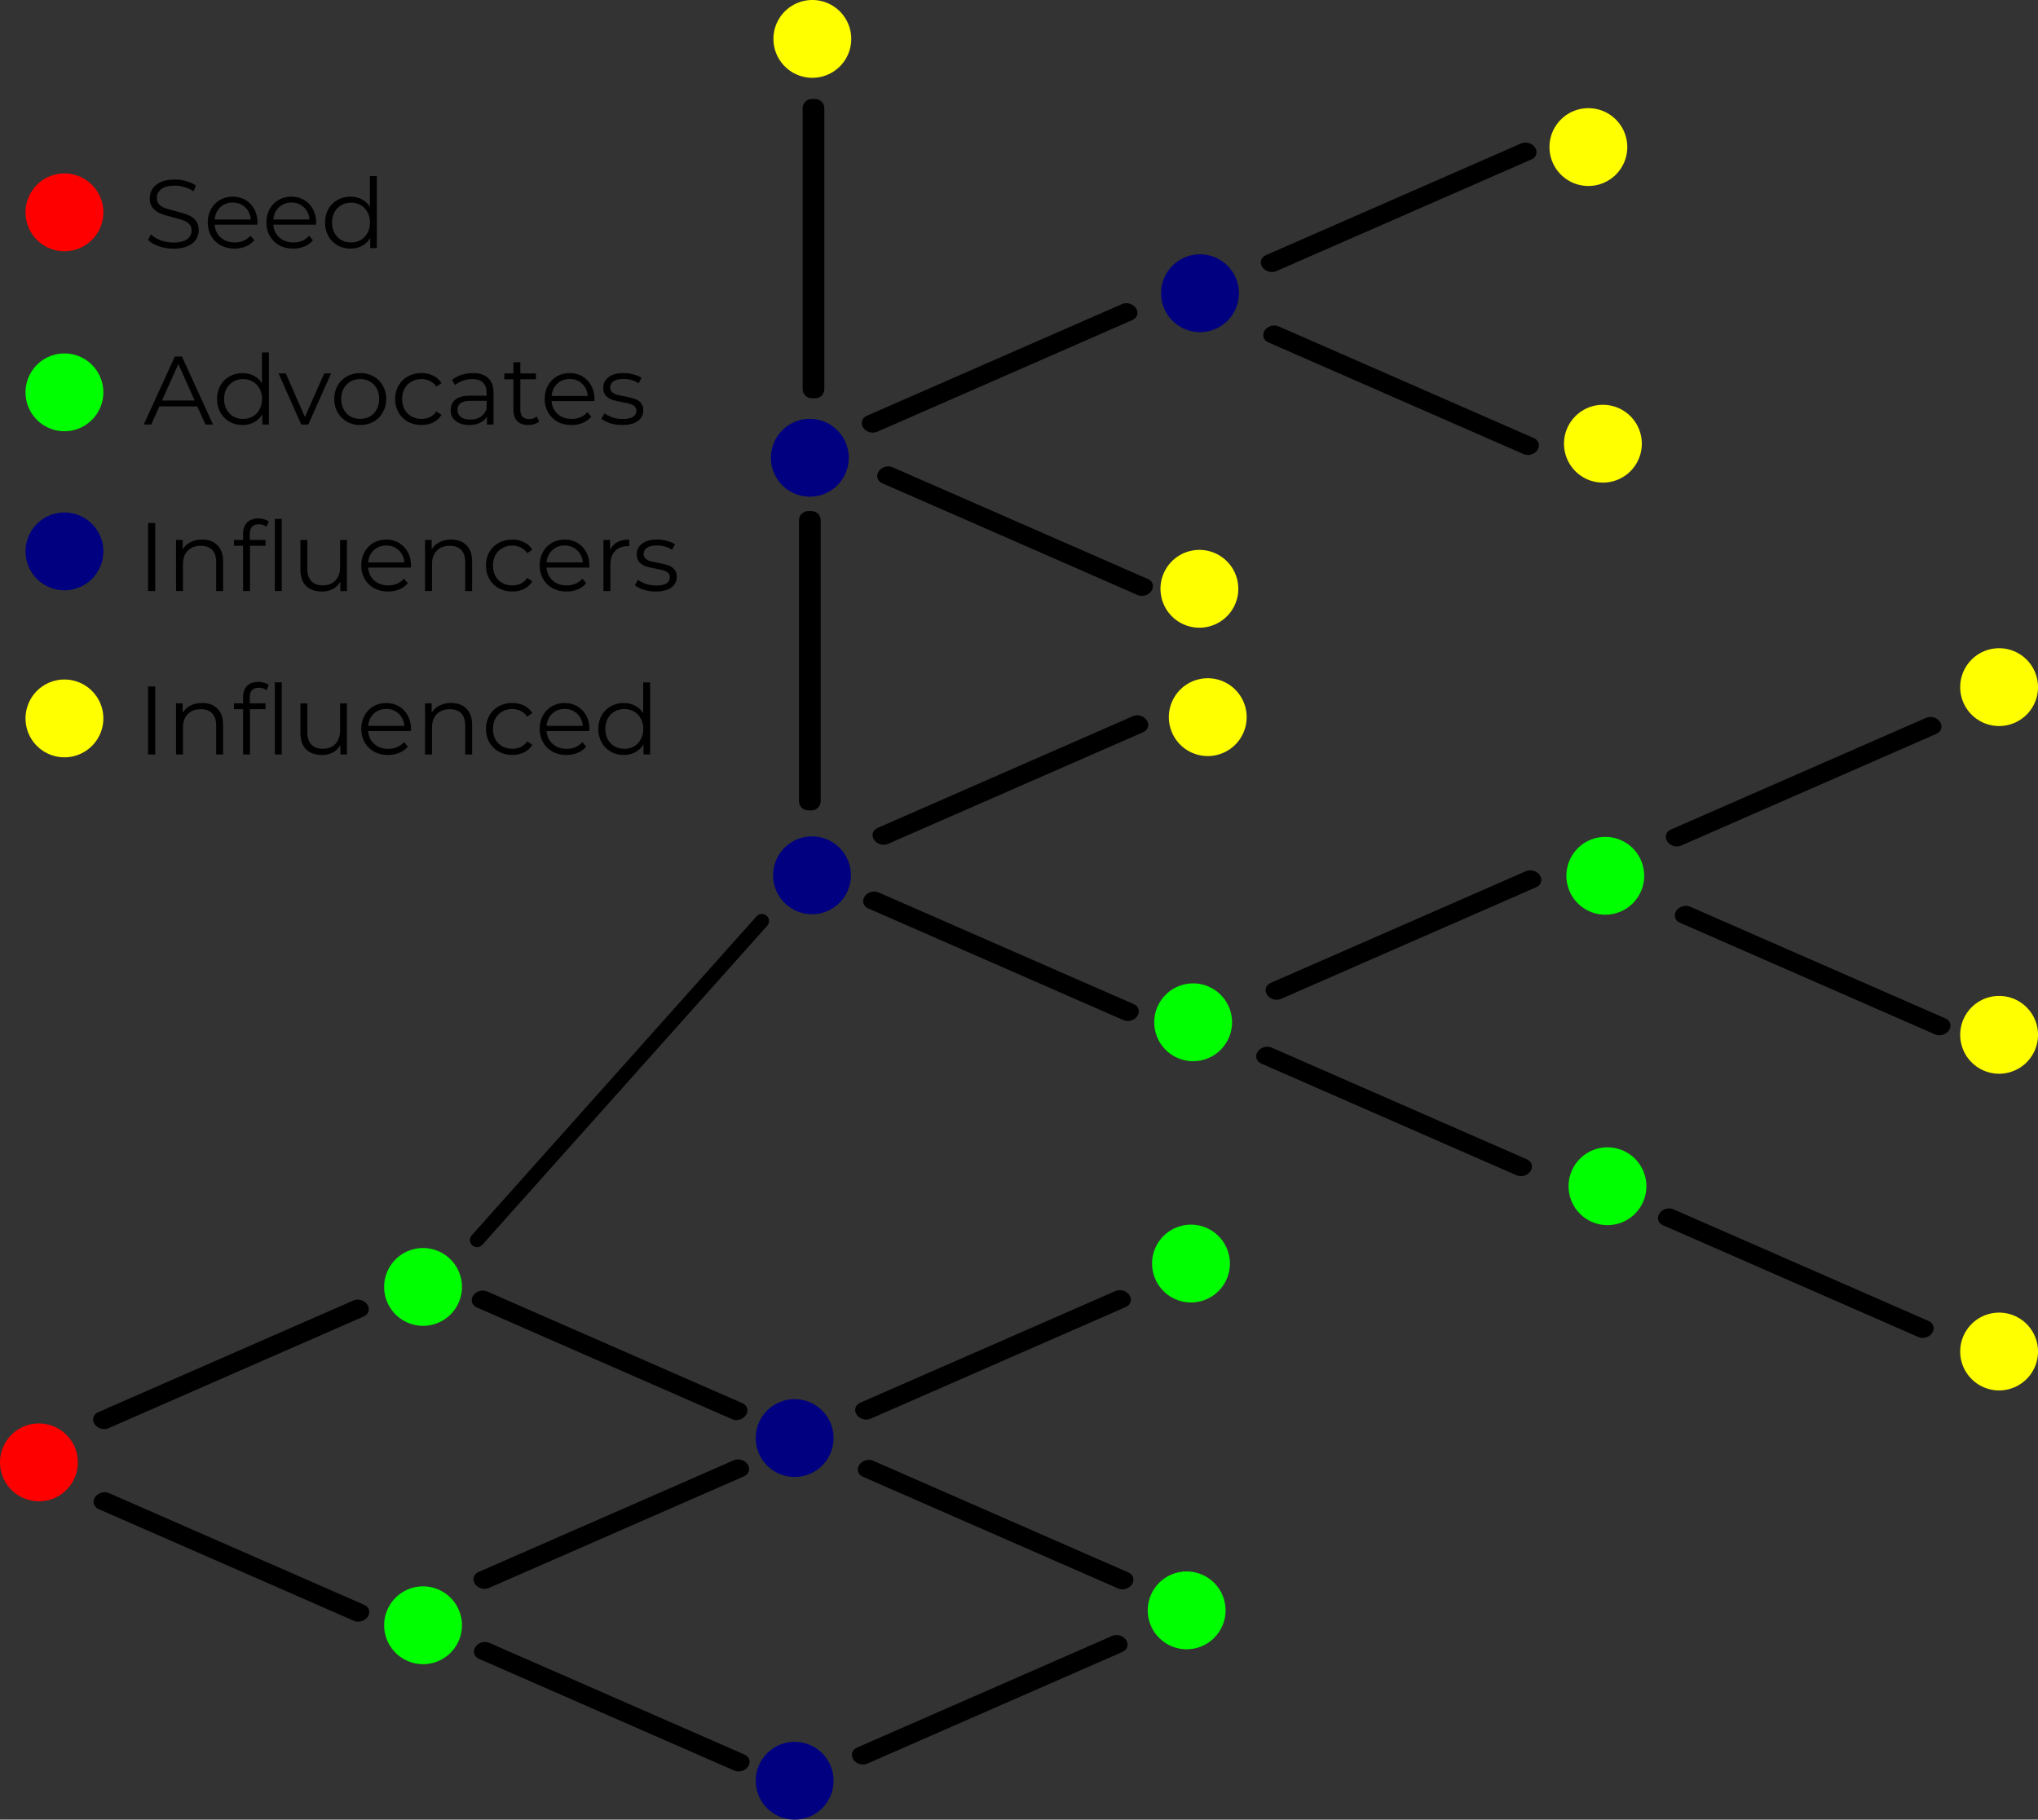 <?xml version="1.0" encoding="UTF-8" standalone="no"?>
<svg
   xmlns:dc="http://purl.org/dc/elements/1.1/"
   xmlns:cc="http://creativecommons.org/ns#"
   xmlns:rdf="http://www.w3.org/1999/02/22-rdf-syntax-ns#"
   xmlns:svg="http://www.w3.org/2000/svg"
   xmlns="http://www.w3.org/2000/svg"
   xmlns:sodipodi="http://sodipodi.sourceforge.net/DTD/sodipodi-0.dtd"
   xmlns:inkscape="http://www.inkscape.org/namespaces/inkscape"
   sodipodi:docname="ds-message-spread.svg"
   inkscape:version="1.0 (4035a4fb49, 2020-05-01)"
   id="svg8"
   version="1.1"
   viewBox="0 0 88.778 79.281"
   height="299.645"
   width="335.54">
  <rect x="0" y="0" width="88.778" height="79.281" fill="#333333" stroke="none"/>
  <defs
     id="defs2" />
  <sodipodi:namedview
     inkscape:window-maximized="1"
     inkscape:window-y="-9"
     inkscape:window-x="-9"
     inkscape:window-height="1013"
     inkscape:window-width="1920"
     units="px"
     showgrid="false"
     inkscape:document-rotation="0"
     inkscape:current-layer="layer1"
     inkscape:document-units="mm"
     inkscape:cy="97.065686"
     inkscape:cx="34.293624"
     inkscape:zoom="2.8"
     inkscape:pageshadow="2"
     inkscape:pageopacity="0.0"
     borderopacity="1.0"
     bordercolor="#666666"
     pagecolor="#ffffff"
     id="base" />
  <g
     transform="translate(-9.354,-55.312)"
     id="layer1"
     inkscape:groupmode="layer"
     inkscape:label="Layer 1">
    <path
       d="m 12.745,119.027 a 1.695,1.695 0 0 1 -1.695,1.695 1.695,1.695 0 0 1 -1.695,-1.695 1.695,1.695 0 0 1 1.695,-1.695 1.695,1.695 0 0 1 1.695,1.695 z"
       style="fill:#ff0000;stroke-width:0.529"
       id="path10" />
    <path
       d="m 29.478,111.383 a 1.695,1.695 0 0 1 -1.695,1.695 1.695,1.695 0 0 1 -1.695,-1.695 1.695,1.695 0 0 1 1.695,-1.695 1.695,1.695 0 0 1 1.695,1.695"
       style="fill:#00ff00;stroke-width:0.529"
       id="path10-4" />
    <path
       d="m 29.478,126.124 a 1.695,1.695 0 0 1 -1.695,1.695 1.695,1.695 0 0 1 -1.695,-1.695 1.695,1.695 0 0 1 1.695,-1.695 1.695,1.695 0 0 1 1.695,1.695"
       style="fill:#00ff00;stroke-width:0.529"
       id="path10-4-8" />
    <path
       d="m 46.327,75.257 a 1.695,1.695 0 0 1 -1.695,1.695 1.695,1.695 0 0 1 -1.695,-1.695 1.695,1.695 0 0 1 1.695,-1.695 1.695,1.695 0 0 1 1.695,1.695"
       style="fill:#000080;stroke-width:0.529"
       id="path10-4-1" />
    <path
       d="m 46.421,93.449 a 1.695,1.695 0 0 1 -1.695,1.695 1.695,1.695 0 0 1 -1.695,-1.695 1.695,1.695 0 0 1 1.695,-1.695 1.695,1.695 0 0 1 1.695,1.695"
       style="fill:#000080;stroke-width:0.529"
       id="path10-4-1-6" />
    <path
       d="m 45.665,117.968 a 1.695,1.695 0 0 1 -1.695,1.695 1.695,1.695 0 0 1 -1.695,-1.695 1.695,1.695 0 0 1 1.695,-1.695 1.695,1.695 0 0 1 1.695,1.695"
       style="fill:#000080;stroke-width:0.529"
       id="path10-4-1-8" />
    <path
       d="m 45.665,132.898 a 1.695,1.695 0 0 1 -1.695,1.695 1.695,1.695 0 0 1 -1.695,-1.695 1.695,1.695 0 0 1 1.695,-1.695 1.695,1.695 0 0 1 1.695,1.695"
       style="fill:#000080;stroke-width:0.529"
       id="path10-4-1-9" />
    <path
       d="m 6.246,101.634 a 1.695,1.695 0 0 1 -1.695,1.695 1.695,1.695 0 0 1 -1.695,-1.695 1.695,1.695 0 0 1 1.695,-1.695 1.695,1.695 0 0 1 1.695,1.695"
       transform="rotate(-34.701)"
       style="fill:#ffff00;stroke-width:0.529"
       id="path10-4-1-86" />
    <path
       d="m 13.599,91.062 a 1.695,1.695 0 0 1 -1.695,1.695 1.695,1.695 0 0 1 -1.695,-1.695 1.695,1.695 0 0 1 1.695,-1.695 1.695,1.695 0 0 1 1.695,1.695"
       transform="rotate(-34.701)"
       style="fill:#000080;stroke-width:0.529"
       id="path10-4-1-2" />
    <path
       d="m 6.024,72.338 a 1.695,1.695 0 0 1 -1.695,1.695 1.695,1.695 0 0 1 -1.695,-1.695 1.695,1.695 0 0 1 1.695,-1.695 1.695,1.695 0 0 1 1.695,1.695"
       transform="rotate(-34.701)"
       style="fill:#ffff00;stroke-width:0.529"
       id="path10-4-1-87" />
    <path
       d="m 3.362,106.439 a 1.695,1.695 0 0 1 -1.695,1.695 1.695,1.695 0 0 1 -1.695,-1.695 1.695,1.695 0 0 1 1.695,-1.695 1.695,1.695 0 0 1 1.695,1.695"
       transform="rotate(-34.701)"
       style="fill:#ffff00;stroke-width:0.529"
       id="path10-4-1-0" />
    <path
       d="m 80.978,93.47 a 1.695,1.695 0 0 1 -1.695,1.695 1.695,1.695 0 0 1 -1.695,-1.695 1.695,1.695 0 0 1 1.695,-1.695 1.695,1.695 0 0 1 1.695,1.695"
       style="fill:#00ff00;stroke-width:0.529"
       id="path10-4-85" />
    <path
       d="m 81.073,106.996 a 1.695,1.695 0 0 1 -1.695,1.695 1.695,1.695 0 0 1 -1.695,-1.695 1.695,1.695 0 0 1 1.695,-1.695 1.695,1.695 0 0 1 1.695,1.695"
       style="fill:#00ff00;stroke-width:0.529"
       id="path10-4-85-2" />
    <path
       d="m 63.024,99.853 a 1.695,1.695 0 0 1 -1.695,1.695 1.695,1.695 0 0 1 -1.695,-1.695 1.695,1.695 0 0 1 1.695,-1.695 1.695,1.695 0 0 1 1.695,1.695"
       style="fill:#00ff00;stroke-width:0.529"
       id="path10-4-85-1" />
    <path
       d="m 62.93,110.365 a 1.695,1.695 0 0 1 -1.695,1.695 1.695,1.695 0 0 1 -1.695,-1.695 1.695,1.695 0 0 1 1.695,-1.695 1.695,1.695 0 0 1 1.695,1.695"
       style="fill:#00ff00;stroke-width:0.529"
       id="path10-4-85-7" />
    <path
       d="m 62.741,125.475 a 1.695,1.695 0 0 1 -1.695,1.695 1.695,1.695 0 0 1 -1.695,-1.695 1.695,1.695 0 0 1 1.695,-1.695 1.695,1.695 0 0 1 1.695,1.695"
       style="fill:#00ff00;stroke-width:0.529"
       id="path10-4-85-0" />
    <path
       d="m 98.133,114.197 a 1.695,1.695 0 0 1 -1.695,1.695 1.695,1.695 0 0 1 -1.695,-1.695 1.695,1.695 0 0 1 1.695,-1.695 1.695,1.695 0 0 1 1.695,1.695"
       style="fill:#ffff00;stroke-width:0.529"
       id="path10-4-1-0-4" />
    <path
       d="m 98.133,85.25 a 1.695,1.695 0 0 1 -1.695,1.695 1.695,1.695 0 0 1 -1.695,-1.695 1.695,1.695 0 0 1 1.695,-1.695 1.695,1.695 0 0 1 1.695,1.695"
       style="fill:#ffff00;stroke-width:0.529"
       id="path10-4-1-0-6" />
    <path
       d="m 98.133,100.399 a 1.695,1.695 0 0 1 -1.695,1.695 1.695,1.695 0 0 1 -1.695,-1.695 1.695,1.695 0 0 1 1.695,-1.695 1.695,1.695 0 0 1 1.695,1.695"
       style="fill:#ffff00;stroke-width:0.529"
       id="path10-4-1-0-5" />
    <path
       d="m 80.241,61.72 a 1.695,1.695 0 0 1 -1.695,1.695 1.695,1.695 0 0 1 -1.695,-1.695 1.695,1.695 0 0 1 1.695,-1.695 1.695,1.695 0 0 1 1.695,1.695"
       style="fill:#ffff00;stroke-width:0.529"
       id="path10-4-1-0-56" />
    <path
       d="m 80.874,74.644 a 1.695,1.695 0 0 1 -1.695,1.695 1.695,1.695 0 0 1 -1.695,-1.695 1.695,1.695 0 0 1 1.695,-1.695 1.695,1.695 0 0 1 1.695,1.695"
       style="fill:#ffff00;stroke-width:0.529"
       id="path10-4-1-0-43" />
    <path
       d="m -53.253,114.085 h 12.144 c 0.23,0 0.415,0.185 0.415,0.415 0,0.23 -0.185,0.415 -0.415,0.415 h -12.144 c -0.23,0 -0.415,-0.185 -0.415,-0.415 0,-0.23 0.185,-0.415 0.415,-0.415 z"
       transform="matrix(0.916,-0.401,0.547,0.837,0,0)"
       style="fill:#000000;stroke-width:0.251"
       id="rect258" />
    <path
       d="m 78.74,-106.912 h 12.144 c 0.23,0 0.415,0.185 0.415,0.415 0,0.23 -0.185,0.415 -0.415,0.415 H 78.74 c -0.23,0 -0.415,-0.185 -0.415,-0.415 0,-0.23 0.185,-0.415 0.415,-0.415 z"
       transform="matrix(0.916,0.401,0.547,-0.837,0,0)"
       style="fill:#000000;stroke-width:0.251"
       id="rect258-9" />
    <path
       d="m 96.425,-106.235 h 12.144 c 0.23,0 0.415,0.185 0.415,0.415 0,0.23 -0.185,0.415 -0.415,0.415 H 96.425 c -0.23,0 -0.415,-0.185 -0.415,-0.415 0,-0.23 0.185,-0.415 0.415,-0.415 z"
       transform="matrix(0.916,0.401,0.547,-0.837,0,0)"
       style="fill:#000000;stroke-width:0.251"
       id="rect258-9-2" />
    <path
       d="m -43.05,127.291 h 12.144 c 0.23,0 0.415,0.185 0.415,0.415 0,0.23 -0.185,0.415 -0.415,0.415 h -12.144 c -0.23,0 -0.415,-0.185 -0.415,-0.415 0,-0.23 0.185,-0.415 0.415,-0.415 z"
       transform="matrix(0.916,-0.401,0.547,0.837,0,0)"
       style="fill:#000000;stroke-width:0.251"
       id="rect258-0" />
    <path
       d="m 87.851,-92.051 h 12.144 c 0.23,0 0.415,0.185 0.415,0.415 0,0.23 -0.185,0.415 -0.415,0.415 H 87.851 c -0.23,0 -0.415,-0.185 -0.415,-0.415 0,-0.23 0.185,-0.415 0.415,-0.415 z"
       transform="matrix(0.916,0.401,0.547,-0.837,0,0)"
       style="fill:#000000;stroke-width:0.251"
       id="rect258-9-4" />
    <path
       d="m 44.56,77.58 h 0.143 c 0.222,0 0.401,0.179 0.401,0.401 v 12.238 c 0,0.222 -0.179,0.401 -0.401,0.401 h -0.143 c -0.222,0 -0.401,-0.179 -0.401,-0.401 V 77.981 c 0,-0.222 0.179,-0.401 0.401,-0.401 z"
       style="fill:#000000;stroke-width:0.265"
       id="rect482" />
    <path
       d="m -33.301,141.103 h 12.144 c 0.23,0 0.415,0.185 0.415,0.415 0,0.23 -0.185,0.415 -0.415,0.415 H -33.301 c -0.23,0 -0.415,-0.185 -0.415,-0.415 0,-0.23 0.185,-0.415 0.415,-0.415 z"
       transform="matrix(0.916,-0.401,0.547,0.837,0,0)"
       style="fill:#000000;stroke-width:0.251"
       id="rect258-0-0" />
    <path
       d="m 92.679,-68.966 h 12.144 c 0.23,0 0.415,0.185 0.415,0.415 0,0.23 -0.185,0.415 -0.415,0.415 H 92.679 c -0.23,0 -0.415,-0.185 -0.415,-0.415 0,-0.23 0.185,-0.415 0.415,-0.415 z"
       transform="matrix(0.916,0.401,0.547,-0.837,0,0)"
       style="fill:#000000;stroke-width:0.251"
       id="rect258-9-4-9" />
    <path
       d="m -24.844,127.202 h 12.144 c 0.23,0 0.415,0.185 0.415,0.415 0,0.23 -0.185,0.415 -0.415,0.415 h -12.144 c -0.23,0 -0.415,-0.185 -0.415,-0.415 0,-0.23 0.185,-0.415 0.415,-0.415 z"
       transform="matrix(0.916,-0.401,0.547,0.837,0,0)"
       style="fill:#000000;stroke-width:0.251"
       id="rect258-0-9" />
    <path
       d="m 106.217,-92.064 h 12.144 c 0.23,0 0.415,0.185 0.415,0.415 0,0.23 -0.185,0.415 -0.415,0.415 H 106.217 c -0.23,0 -0.415,-0.185 -0.415,-0.415 0,-0.23 0.185,-0.415 0.415,-0.415 z"
       transform="matrix(0.916,0.401,0.547,-0.837,0,0)"
       style="fill:#000000;stroke-width:0.251"
       id="rect258-9-4-9-7" />
    <path
       d="m -61.493,94.984 h 18.63 c 0.172,0 0.31,0.138 0.31,0.31 0,0.172 -0.138,0.31 -0.31,0.31 h -18.63 c -0.172,0 -0.31,-0.138 -0.31,-0.31 0,-0.172 0.138,-0.31 0.31,-0.31 z"
       transform="matrix(0.666,-0.746,0.746,0.666,0,0)"
       style="fill:#000000;stroke-width:0.272"
       id="rect544" />
    <path
       d="M -0.746,87.372 H 11.398 c 0.23,0 0.415,0.185 0.415,0.415 0,0.23 -0.185,0.415 -0.415,0.415 H -0.746 c -0.23,0 -0.415,-0.185 -0.415,-0.415 0,-0.23 0.185,-0.415 0.415,-0.415 z"
       transform="matrix(0.916,-0.401,0.547,0.837,0,0)"
       style="fill:#000000;stroke-width:0.251"
       id="rect258-0-9-9" />
    <path
       d="M -10.307,104.244 H 1.837 c 0.23,0 0.415,0.185 0.415,0.415 0,0.23 -0.185,0.415 -0.415,0.415 H -10.307 c -0.23,0 -0.415,-0.185 -0.415,-0.415 0,-0.23 0.185,-0.415 0.415,-0.415 z"
       transform="matrix(0.916,-0.401,0.547,0.837,0,0)"
       style="fill:#000000;stroke-width:0.251"
       id="rect258-0-9-9-2" />
    <path
       d="m 82.924,-51.509 h 12.144 c 0.23,0 0.415,0.185 0.415,0.415 0,0.23 -0.185,0.415 -0.415,0.415 H 82.924 c -0.23,0 -0.415,-0.185 -0.415,-0.415 0,-0.23 0.185,-0.415 0.415,-0.415 z"
       transform="matrix(0.916,0.401,0.547,-0.837,0,0)"
       style="fill:#000000;stroke-width:0.251"
       id="rect258-9-4-9-0" />
    <path
       d="m 44.719,59.626 h 0.143 c 0.222,0 0.401,0.179 0.401,0.401 v 12.238 c 0,0.222 -0.179,0.401 -0.401,0.401 h -0.143 c -0.222,0 -0.401,-0.179 -0.401,-0.401 V 60.027 c 0,-0.222 0.179,-0.401 0.401,-0.401 z"
       style="fill:#000000;stroke-width:0.265"
       id="rect482-4" />
    <path
       d="m 17.892,87.941 h 12.144 c 0.23,0 0.415,0.185 0.415,0.415 0,0.23 -0.185,0.415 -0.415,0.415 h -12.144 c -0.23,0 -0.415,-0.185 -0.415,-0.415 0,-0.23 0.185,-0.415 0.415,-0.415 z"
       transform="matrix(0.916,-0.401,0.547,0.837,0,0)"
       style="fill:#000000;stroke-width:0.251"
       id="rect258-0-9-9-9" />
    <path
       d="m 93.792,-38.968 h 12.144 c 0.23,0 0.415,0.185 0.415,0.415 0,0.23 -0.185,0.415 -0.415,0.415 H 93.792 c -0.23,0 -0.415,-0.185 -0.415,-0.415 0,-0.23 0.185,-0.415 0.415,-0.415 z"
       transform="matrix(0.916,0.401,0.547,-0.837,0,0)"
       style="fill:#000000;stroke-width:0.251"
       id="rect258-9-4-9-0-7" />
    <path
       d="m 110.965,-68.283 h 12.144 c 0.23,0 0.415,0.185 0.415,0.415 0,0.23 -0.185,0.415 -0.415,0.415 h -12.144 c -0.23,0 -0.415,-0.185 -0.415,-0.415 0,-0.23 0.185,-0.415 0.415,-0.415 z"
       transform="matrix(0.916,0.401,0.547,-0.837,0,0)"
       style="fill:#000000;stroke-width:0.251"
       id="rect258-9-4-9-5" />
    <path
       d="M 0.48,117.481 H 12.624 c 0.23,0 0.415,0.185 0.415,0.415 0,0.23 -0.185,0.415 -0.415,0.415 H 0.48 c -0.23,0 -0.415,-0.185 -0.415,-0.415 0,-0.23 0.185,-0.415 0.415,-0.415 z"
       transform="matrix(0.916,-0.401,0.547,0.837,0,0)"
       style="fill:#000000;stroke-width:0.251"
       id="rect258-0-9-9-2-8" />
    <path
       d="m 129.729,-67.71 h 12.144 c 0.23,0 0.415,0.185 0.415,0.415 0,0.23 -0.185,0.415 -0.415,0.415 h -12.144 c -0.23,0 -0.415,-0.185 -0.415,-0.415 0,-0.23 0.185,-0.415 0.415,-0.415 z"
       transform="matrix(0.916,0.401,0.547,-0.837,0,0)"
       style="fill:#000000;stroke-width:0.251"
       id="rect258-9-4-9-5-9" />
    <path
       d="m 123.036,-55.166 h 12.144 c 0.23,0 0.415,0.185 0.415,0.415 0,0.23 -0.185,0.415 -0.415,0.415 h -12.144 c -0.23,0 -0.415,-0.185 -0.415,-0.415 0,-0.23 0.185,-0.415 0.415,-0.415 z"
       transform="matrix(0.916,0.401,0.547,-0.837,0,0)"
       style="fill:#000000;stroke-width:0.251"
       id="rect258-9-4-9-5-1" />
    <path
       d="m 18.984,118.363 h 12.144 c 0.23,0 0.415,0.185 0.415,0.415 0,0.23 -0.185,0.415 -0.415,0.415 H 18.984 c -0.23,0 -0.415,-0.185 -0.415,-0.415 0,-0.23 0.185,-0.415 0.415,-0.415 z"
       transform="matrix(0.916,-0.401,0.547,0.837,0,0)"
       style="fill:#000000;stroke-width:0.251"
       id="rect258-0-9-9-2-8-2" />
    <path
       d="m 13.856,64.564 a 1.695,1.695 0 0 1 -1.695,1.695 1.695,1.695 0 0 1 -1.695,-1.695 1.695,1.695 0 0 1 1.695,-1.695 1.695,1.695 0 0 1 1.695,1.695"
       style="fill:#ff0000;stroke-width:0.529"
       id="path10-6" />
    <path
       d="m 13.856,72.406 a 1.695,1.695 0 0 1 -1.695,1.695 1.695,1.695 0 0 1 -1.695,-1.695 1.695,1.695 0 0 1 1.695,-1.695 1.695,1.695 0 0 1 1.695,1.695"
       style="fill:#00ff00;stroke-width:0.529"
       id="path10-4-6" />
    <path
       d="m 13.856,79.336 a 1.695,1.695 0 0 1 -1.695,1.695 1.695,1.695 0 0 1 -1.695,-1.695 1.695,1.695 0 0 1 1.695,-1.695 1.695,1.695 0 0 1 1.695,1.695"
       style="fill:#000080;stroke-width:0.529"
       id="path10-4-1-8-2" />
    <path
       d="m 13.856,86.613 a 1.695,1.695 0 0 1 -1.695,1.695 1.695,1.695 0 0 1 -1.695,-1.695 1.695,1.695 0 0 1 1.695,-1.695 1.695,1.695 0 0 1 1.695,1.695"
       style="fill:#ffff00;stroke-width:0.529"
       id="path10-4-1-0-4-1" />
    <g
       style="font-size:10.583px;line-height:1.25;font-family:Montserrat;-inkscape-font-specification:Montserrat;stroke-width:0.265"
       id="text764"
       aria-label="Seed">
      <path
         id="path859"
         style="font-size:4.233px;stroke-width:0.265"
         d="m 16.905,66.147 q -0.33,0 -0.635,-0.106 -0.301,-0.106 -0.466,-0.279 l 0.123,-0.241 q 0.161,0.161 0.428,0.262 0.267,0.097 0.55,0.097 0.398,0 0.597,-0.144 0.199,-0.148 0.199,-0.381 0,-0.178 -0.11,-0.284 -0.106,-0.106 -0.262,-0.161 -0.157,-0.059 -0.436,-0.127 -0.334,-0.085 -0.533,-0.161 -0.199,-0.08 -0.343,-0.241 -0.14,-0.161 -0.14,-0.436 0,-0.224 0.119,-0.406 0.119,-0.186 0.364,-0.296 0.246,-0.11 0.61,-0.11 0.254,0 0.495,0.072 0.246,0.068 0.423,0.19 l -0.106,0.25 q -0.186,-0.123 -0.398,-0.182 -0.212,-0.064 -0.415,-0.064 -0.389,0 -0.588,0.152 -0.195,0.148 -0.195,0.385 0,0.178 0.106,0.288 0.11,0.106 0.271,0.165 0.165,0.055 0.44,0.123 0.326,0.08 0.525,0.161 0.203,0.076 0.343,0.237 0.14,0.157 0.14,0.428 0,0.224 -0.123,0.411 -0.119,0.182 -0.368,0.292 -0.25,0.106 -0.614,0.106 z" />
      <path
         id="path861"
         style="font-size:4.233px;stroke-width:0.265"
         d="m 20.567,65.101 h -1.863 q 0.025,0.347 0.267,0.563 0.241,0.212 0.61,0.212 0.207,0 0.381,-0.072 0.174,-0.076 0.301,-0.22 l 0.169,0.195 q -0.148,0.178 -0.373,0.271 -0.22,0.093 -0.487,0.093 -0.343,0 -0.61,-0.144 -0.262,-0.148 -0.411,-0.406 -0.148,-0.258 -0.148,-0.584 0,-0.326 0.14,-0.584 0.144,-0.258 0.389,-0.402 0.25,-0.144 0.559,-0.144 0.309,0 0.555,0.144 0.246,0.144 0.385,0.402 0.14,0.254 0.14,0.584 z M 19.492,64.136 q -0.322,0 -0.542,0.207 -0.216,0.203 -0.246,0.533 h 1.579 q -0.03,-0.33 -0.25,-0.533 -0.216,-0.207 -0.542,-0.207 z" />
      <path
         id="path863"
         style="font-size:4.233px;stroke-width:0.265"
         d="m 23.122,65.101 h -1.863 q 0.025,0.347 0.267,0.563 0.241,0.212 0.61,0.212 0.207,0 0.381,-0.072 0.174,-0.076 0.301,-0.22 l 0.169,0.195 q -0.148,0.178 -0.373,0.271 -0.22,0.093 -0.487,0.093 -0.343,0 -0.61,-0.144 -0.262,-0.148 -0.411,-0.406 -0.148,-0.258 -0.148,-0.584 0,-0.326 0.14,-0.584 0.144,-0.258 0.389,-0.402 0.25,-0.144 0.559,-0.144 0.309,0 0.555,0.144 0.246,0.144 0.385,0.402 0.14,0.254 0.14,0.584 z m -1.075,-0.965 q -0.322,0 -0.542,0.207 -0.216,0.203 -0.246,0.533 h 1.579 q -0.03,-0.33 -0.25,-0.533 -0.216,-0.207 -0.542,-0.207 z" />
      <path
         id="path865"
         style="font-size:4.233px;stroke-width:0.265"
         d="m 25.77,62.981 v 3.141 h -0.288 v -0.44 q -0.135,0.224 -0.36,0.343 -0.22,0.119 -0.5,0.119 -0.313,0 -0.567,-0.144 -0.254,-0.144 -0.398,-0.402 -0.144,-0.258 -0.144,-0.588 0,-0.33 0.144,-0.588 0.144,-0.258 0.398,-0.398 0.254,-0.144 0.567,-0.144 0.271,0 0.487,0.114 0.22,0.11 0.36,0.326 v -1.338 z m -1.122,2.896 q 0.233,0 0.419,-0.106 0.191,-0.11 0.296,-0.309 0.11,-0.199 0.11,-0.453 0,-0.254 -0.11,-0.453 -0.106,-0.199 -0.296,-0.305 -0.186,-0.11 -0.419,-0.11 -0.237,0 -0.428,0.11 -0.186,0.106 -0.296,0.305 -0.106,0.199 -0.106,0.453 0,0.254 0.106,0.453 0.11,0.199 0.296,0.309 0.191,0.106 0.428,0.106 z" />
    </g>
    <g
       transform="translate(35.057,-5.481)"
       style="font-size:10.583px;line-height:1.25;font-family:Montserrat;-inkscape-font-specification:Montserrat;stroke-width:0.265"
       id="text764-3"
       aria-label="Influencers">
      <g
         id="g925">
        <g
           transform="translate(-35.057,12.568)"
           id="g937">
          <path
             id="path838"
             style="font-size:4.233px;stroke-width:0.265"
             d="m 15.804,71.013 h 0.313 v 2.963 h -0.313 z" />
          <path
             id="path840"
             style="font-size:4.233px;stroke-width:0.265"
             d="m 18.157,71.733 q 0.419,0 0.665,0.246 0.25,0.241 0.25,0.707 v 1.291 h -0.301 v -1.262 q 0,-0.347 -0.174,-0.529 -0.174,-0.182 -0.495,-0.182 -0.36,0 -0.571,0.216 -0.207,0.212 -0.207,0.588 v 1.168 h -0.301 v -2.227 h 0.288 v 0.411 q 0.123,-0.203 0.339,-0.313 0.22,-0.114 0.508,-0.114 z" />
          <path
             id="path842"
             style="font-size:4.233px;stroke-width:0.265"
             d="m 20.628,71.068 q -0.195,0 -0.296,0.106 -0.097,0.106 -0.097,0.313 v 0.262 h 0.686 v 0.254 h -0.677 v 1.973 h -0.301 v -1.973 h -0.398 v -0.254 h 0.398 v -0.275 q 0,-0.305 0.174,-0.483 0.178,-0.178 0.5,-0.178 0.127,0 0.246,0.038 0.119,0.034 0.199,0.102 l -0.102,0.224 q -0.131,-0.11 -0.33,-0.11 z m 0.698,-0.233 h 0.301 v 3.141 h -0.301 z" />
          <path
             id="path844"
             style="font-size:4.233px;stroke-width:0.265"
             d="m 24.469,71.75 v 2.227 h -0.288 v -0.406 q -0.119,0.203 -0.326,0.318 -0.207,0.11 -0.474,0.11 -0.436,0 -0.69,-0.241 -0.25,-0.246 -0.25,-0.715 v -1.291 h 0.301 v 1.262 q 0,0.351 0.174,0.533 0.174,0.182 0.495,0.182 0.351,0 0.555,-0.212 0.203,-0.216 0.203,-0.597 v -1.168 z" />
          <path
             id="path846"
             style="font-size:4.233px;stroke-width:0.265"
             d="m 27.254,72.956 h -1.863 q 0.025,0.347 0.267,0.563 0.241,0.212 0.61,0.212 0.207,0 0.381,-0.072 0.174,-0.076 0.301,-0.22 l 0.169,0.195 q -0.148,0.178 -0.373,0.271 -0.22,0.093 -0.487,0.093 -0.343,0 -0.61,-0.144 -0.262,-0.148 -0.411,-0.406 -0.148,-0.258 -0.148,-0.584 0,-0.326 0.14,-0.584 0.144,-0.258 0.389,-0.402 0.25,-0.144 0.559,-0.144 0.309,0 0.555,0.144 0.246,0.144 0.385,0.402 0.14,0.254 0.14,0.584 z m -1.075,-0.965 q -0.322,0 -0.542,0.207 -0.216,0.203 -0.246,0.533 h 1.579 q -0.03,-0.33 -0.25,-0.533 -0.216,-0.207 -0.542,-0.207 z" />
          <path
             id="path848"
             style="font-size:4.233px;stroke-width:0.265"
             d="m 29.005,71.733 q 0.419,0 0.665,0.246 0.25,0.241 0.25,0.707 v 1.291 h -0.301 v -1.262 q 0,-0.347 -0.174,-0.529 -0.174,-0.182 -0.495,-0.182 -0.36,0 -0.571,0.216 -0.207,0.212 -0.207,0.588 v 1.168 H 27.87 v -2.227 h 0.288 v 0.411 q 0.123,-0.203 0.339,-0.313 0.22,-0.114 0.508,-0.114 z" />
          <path
             id="path850"
             style="font-size:4.233px;stroke-width:0.265"
             d="m 31.67,73.998 q -0.33,0 -0.593,-0.144 -0.258,-0.144 -0.406,-0.402 -0.148,-0.262 -0.148,-0.588 0,-0.326 0.148,-0.584 0.148,-0.258 0.406,-0.402 0.262,-0.144 0.593,-0.144 0.288,0 0.512,0.114 0.229,0.11 0.36,0.326 l -0.224,0.152 q -0.11,-0.165 -0.279,-0.246 -0.169,-0.085 -0.368,-0.085 -0.241,0 -0.436,0.11 -0.19,0.106 -0.301,0.305 -0.106,0.199 -0.106,0.453 0,0.258 0.106,0.457 0.11,0.195 0.301,0.305 0.195,0.106 0.436,0.106 0.199,0 0.368,-0.08 0.169,-0.08 0.279,-0.246 l 0.224,0.152 q -0.131,0.216 -0.36,0.33 -0.229,0.11 -0.512,0.11 z" />
          <path
             id="path852"
             style="font-size:4.233px;stroke-width:0.265"
             d="m 35.026,72.956 h -1.863 q 0.025,0.347 0.267,0.563 0.241,0.212 0.61,0.212 0.207,0 0.381,-0.072 0.174,-0.076 0.301,-0.22 l 0.169,0.195 q -0.148,0.178 -0.373,0.271 -0.22,0.093 -0.487,0.093 -0.343,0 -0.61,-0.144 -0.262,-0.148 -0.411,-0.406 -0.148,-0.258 -0.148,-0.584 0,-0.326 0.14,-0.584 0.144,-0.258 0.389,-0.402 0.25,-0.144 0.559,-0.144 0.309,0 0.555,0.144 0.246,0.144 0.385,0.402 0.14,0.254 0.14,0.584 z m -1.075,-0.965 q -0.322,0 -0.542,0.207 -0.216,0.203 -0.246,0.533 h 1.579 q -0.03,-0.33 -0.25,-0.533 -0.216,-0.207 -0.542,-0.207 z" />
          <path
             id="path854"
             style="font-size:4.233px;stroke-width:0.265"
             d="m 35.93,72.186 q 0.106,-0.224 0.313,-0.339 0.212,-0.114 0.521,-0.114 v 0.292 l -0.072,-0.004 q -0.351,0 -0.55,0.216 -0.199,0.216 -0.199,0.605 v 1.135 h -0.301 v -2.227 h 0.288 z" />
          <path
             id="path856"
             style="font-size:4.233px;stroke-width:0.265"
             d="m 37.917,73.998 q -0.271,0 -0.521,-0.076 -0.246,-0.08 -0.385,-0.199 l 0.135,-0.237 q 0.14,0.11 0.351,0.182 0.212,0.068 0.44,0.068 0.305,0 0.449,-0.093 0.148,-0.097 0.148,-0.271 0,-0.123 -0.08,-0.191 -0.08,-0.072 -0.203,-0.106 -0.123,-0.038 -0.326,-0.072 -0.271,-0.051 -0.436,-0.102 -0.165,-0.055 -0.284,-0.182 -0.114,-0.127 -0.114,-0.351 0,-0.279 0.233,-0.457 0.233,-0.178 0.648,-0.178 0.216,0 0.432,0.059 0.216,0.055 0.356,0.148 l -0.131,0.241 q -0.275,-0.191 -0.656,-0.191 -0.288,0 -0.436,0.102 -0.144,0.102 -0.144,0.267 0,0.127 0.08,0.203 0.085,0.076 0.207,0.114 0.123,0.034 0.339,0.072 0.267,0.051 0.428,0.102 0.161,0.051 0.275,0.174 0.114,0.123 0.114,0.339 0,0.292 -0.246,0.466 -0.241,0.169 -0.673,0.169 z" />
        </g>
      </g>
    </g>
    <g
       transform="translate(-0.189,-7.087)"
       style="font-size:10.583px;line-height:1.25;font-family:Montserrat;-inkscape-font-specification:Montserrat;stroke-width:0.265"
       id="text764-2"
       aria-label="Advocates">
      <path
         id="path819"
         style="font-size:4.233px;stroke-width:0.265"
         d="m 18.137,80.104 h -1.651 l -0.356,0.792 h -0.326 l 1.355,-2.963 h 0.309 l 1.355,2.963 h -0.33 z m -0.114,-0.254 -0.711,-1.592 -0.711,1.592 z" />
      <path
         id="path821"
         style="font-size:4.233px;stroke-width:0.265"
         d="m 21.256,77.755 v 3.141 h -0.288 v -0.44 q -0.135,0.224 -0.36,0.343 -0.22,0.119 -0.5,0.119 -0.313,0 -0.567,-0.144 -0.254,-0.144 -0.398,-0.402 -0.144,-0.258 -0.144,-0.588 0,-0.33 0.144,-0.588 0.144,-0.258 0.398,-0.398 0.254,-0.144 0.567,-0.144 0.271,0 0.487,0.114 0.22,0.11 0.36,0.326 v -1.338 z m -1.122,2.896 q 0.233,0 0.419,-0.106 0.191,-0.11 0.296,-0.309 0.11,-0.199 0.11,-0.453 0,-0.254 -0.11,-0.453 -0.106,-0.199 -0.296,-0.305 -0.186,-0.11 -0.419,-0.11 -0.237,0 -0.428,0.11 -0.186,0.106 -0.296,0.305 -0.106,0.199 -0.106,0.453 0,0.254 0.106,0.453 0.11,0.199 0.296,0.309 0.191,0.106 0.428,0.106 z" />
      <path
         id="path823"
         style="font-size:4.233px;stroke-width:0.265"
         d="m 23.964,78.669 -0.991,2.227 H 22.665 L 21.678,78.669 h 0.313 l 0.834,1.897 0.842,-1.897 z" />
      <path
         id="path825"
         style="font-size:4.233px;stroke-width:0.265"
         d="m 25.236,80.917 q -0.322,0 -0.58,-0.144 -0.258,-0.148 -0.406,-0.406 -0.148,-0.258 -0.148,-0.584 0,-0.326 0.148,-0.584 0.148,-0.258 0.406,-0.402 0.258,-0.144 0.58,-0.144 0.322,0 0.58,0.144 0.258,0.144 0.402,0.402 0.148,0.258 0.148,0.584 0,0.326 -0.148,0.584 -0.144,0.258 -0.402,0.406 -0.258,0.144 -0.58,0.144 z m 0,-0.267 q 0.237,0 0.423,-0.106 0.191,-0.11 0.296,-0.309 0.106,-0.199 0.106,-0.453 0,-0.254 -0.106,-0.453 -0.106,-0.199 -0.296,-0.305 -0.186,-0.11 -0.423,-0.11 -0.237,0 -0.428,0.11 -0.186,0.106 -0.296,0.305 -0.106,0.199 -0.106,0.453 0,0.254 0.106,0.453 0.11,0.199 0.296,0.309 0.191,0.106 0.428,0.106 z" />
      <path
         id="path827"
         style="font-size:4.233px;stroke-width:0.265"
         d="m 27.903,80.917 q -0.33,0 -0.593,-0.144 -0.258,-0.144 -0.406,-0.402 -0.148,-0.262 -0.148,-0.588 0,-0.326 0.148,-0.584 0.148,-0.258 0.406,-0.402 0.262,-0.144 0.593,-0.144 0.288,0 0.512,0.114 0.229,0.11 0.36,0.326 l -0.224,0.152 q -0.11,-0.165 -0.279,-0.246 -0.169,-0.085 -0.368,-0.085 -0.241,0 -0.436,0.11 -0.191,0.106 -0.301,0.305 -0.106,0.199 -0.106,0.453 0,0.258 0.106,0.457 0.11,0.195 0.301,0.305 0.195,0.106 0.436,0.106 0.199,0 0.368,-0.08 0.169,-0.08 0.279,-0.246 l 0.224,0.152 q -0.131,0.216 -0.36,0.33 -0.229,0.11 -0.512,0.11 z" />
      <path
         id="path829"
         style="font-size:4.233px;stroke-width:0.265"
         d="m 30.14,78.652 q 0.436,0 0.669,0.22 0.233,0.216 0.233,0.643 v 1.38 H 30.754 V 80.549 q -0.102,0.174 -0.301,0.271 -0.195,0.097 -0.466,0.097 -0.373,0 -0.593,-0.178 -0.22,-0.178 -0.22,-0.47 0,-0.284 0.203,-0.457 0.207,-0.174 0.656,-0.174 h 0.707 v -0.135 q 0,-0.288 -0.161,-0.436 -0.161,-0.152 -0.47,-0.152 -0.212,0 -0.406,0.072 -0.195,0.068 -0.334,0.191 l -0.135,-0.224 q 0.169,-0.144 0.406,-0.22 0.237,-0.08 0.5,-0.08 z m -0.106,2.028 q 0.254,0 0.436,-0.114 0.182,-0.119 0.271,-0.339 v -0.364 h -0.699 q -0.571,0 -0.571,0.398 0,0.195 0.148,0.309 0.148,0.11 0.415,0.11 z" />
      <path
         id="path831"
         style="font-size:4.233px;stroke-width:0.265"
         d="m 33.031,80.76 q -0.085,0.076 -0.212,0.119 -0.123,0.038 -0.258,0.038 -0.313,0 -0.483,-0.169 -0.169,-0.169 -0.169,-0.478 v -1.346 h -0.398 v -0.254 h 0.398 v -0.487 h 0.301 v 0.487 h 0.677 v 0.254 h -0.677 v 1.329 q 0,0.199 0.097,0.305 0.102,0.102 0.288,0.102 0.093,0 0.178,-0.03 0.089,-0.03 0.152,-0.085 z" />
      <path
         id="path833"
         style="font-size:4.233px;stroke-width:0.265"
         d="m 35.434,79.876 h -1.863 q 0.025,0.347 0.267,0.563 0.241,0.212 0.61,0.212 0.207,0 0.381,-0.072 0.174,-0.076 0.301,-0.22 l 0.169,0.195 q -0.148,0.178 -0.373,0.271 -0.22,0.093 -0.487,0.093 -0.343,0 -0.61,-0.144 -0.262,-0.148 -0.411,-0.406 -0.148,-0.258 -0.148,-0.584 0,-0.326 0.14,-0.584 0.144,-0.258 0.389,-0.402 0.25,-0.144 0.559,-0.144 0.309,0 0.555,0.144 0.246,0.144 0.385,0.402 0.14,0.254 0.14,0.584 z m -1.075,-0.965 q -0.322,0 -0.542,0.207 -0.216,0.203 -0.246,0.533 h 1.579 q -0.03,-0.33 -0.25,-0.533 -0.216,-0.207 -0.542,-0.207 z" />
      <path
         id="path835"
         style="font-size:4.233px;stroke-width:0.265"
         d="m 36.647,80.917 q -0.271,0 -0.521,-0.076 -0.246,-0.08 -0.385,-0.199 l 0.135,-0.237 q 0.14,0.11 0.351,0.182 0.212,0.068 0.44,0.068 0.305,0 0.449,-0.093 0.148,-0.097 0.148,-0.271 0,-0.123 -0.08,-0.19 -0.08,-0.072 -0.203,-0.106 -0.123,-0.038 -0.326,-0.072 -0.271,-0.051 -0.436,-0.102 -0.165,-0.055 -0.284,-0.182 -0.114,-0.127 -0.114,-0.351 0,-0.279 0.233,-0.457 0.233,-0.178 0.648,-0.178 0.216,0 0.432,0.059 0.216,0.055 0.356,0.148 l -0.131,0.241 q -0.275,-0.191 -0.656,-0.191 -0.288,0 -0.436,0.102 -0.144,0.102 -0.144,0.267 0,0.127 0.08,0.203 0.085,0.076 0.207,0.114 0.123,0.034 0.339,0.072 0.267,0.051 0.428,0.102 0.161,0.051 0.275,0.174 0.114,0.123 0.114,0.339 0,0.292 -0.246,0.466 -0.241,0.169 -0.673,0.169 z" />
    </g>
    <g
       style="font-size:10.583px;line-height:1.25;font-family:Montserrat;-inkscape-font-specification:Montserrat;stroke-width:0.265"
       id="text764-4"
       aria-label="Influenced">
      <path
         id="path800"
         style="font-size:4.233px;stroke-width:0.265"
         d="m 15.804,85.221 h 0.313 v 2.963 h -0.313 z" />
      <path
         id="path802"
         style="font-size:4.233px;stroke-width:0.265"
         d="m 18.157,85.94 q 0.419,0 0.665,0.246 0.25,0.241 0.25,0.707 v 1.291 h -0.301 v -1.262 q 0,-0.347 -0.174,-0.529 -0.174,-0.182 -0.495,-0.182 -0.36,0 -0.571,0.216 -0.207,0.212 -0.207,0.588 v 1.168 h -0.301 v -2.227 h 0.288 v 0.411 q 0.123,-0.203 0.339,-0.313 0.22,-0.114 0.508,-0.114 z" />
      <path
         id="path804"
         style="font-size:4.233px;stroke-width:0.265"
         d="m 20.628,85.276 q -0.195,0 -0.296,0.106 -0.097,0.106 -0.097,0.313 v 0.262 h 0.686 v 0.254 h -0.677 v 1.973 h -0.301 v -1.973 h -0.398 v -0.254 h 0.398 v -0.275 q 0,-0.305 0.174,-0.483 0.178,-0.178 0.5,-0.178 0.127,0 0.246,0.038 0.119,0.034 0.199,0.102 l -0.102,0.224 q -0.131,-0.11 -0.33,-0.11 z m 0.698,-0.233 h 0.301 v 3.141 h -0.301 z" />
      <path
         id="path806"
         style="font-size:4.233px;stroke-width:0.265"
         d="m 24.469,85.957 v 2.227 h -0.288 v -0.406 q -0.119,0.203 -0.326,0.318 -0.207,0.11 -0.474,0.11 -0.436,0 -0.69,-0.241 -0.25,-0.246 -0.25,-0.715 v -1.291 h 0.301 v 1.262 q 0,0.351 0.174,0.533 0.174,0.182 0.495,0.182 0.351,0 0.555,-0.212 0.203,-0.216 0.203,-0.597 v -1.168 z" />
      <path
         id="path808"
         style="font-size:4.233px;stroke-width:0.265"
         d="m 27.254,87.164 h -1.863 q 0.025,0.347 0.267,0.563 0.241,0.212 0.61,0.212 0.207,0 0.381,-0.072 0.174,-0.076 0.301,-0.22 l 0.169,0.195 q -0.148,0.178 -0.373,0.271 -0.22,0.093 -0.487,0.093 -0.343,0 -0.61,-0.144 -0.262,-0.148 -0.411,-0.406 -0.148,-0.258 -0.148,-0.584 0,-0.326 0.14,-0.584 0.144,-0.258 0.389,-0.402 0.25,-0.144 0.559,-0.144 0.309,0 0.555,0.144 0.246,0.144 0.385,0.402 0.14,0.254 0.14,0.584 z m -1.075,-0.965 q -0.322,0 -0.542,0.207 -0.216,0.203 -0.246,0.533 h 1.579 q -0.03,-0.33 -0.25,-0.533 -0.216,-0.207 -0.542,-0.207 z" />
      <path
         id="path810"
         style="font-size:4.233px;stroke-width:0.265"
         d="m 29.005,85.94 q 0.419,0 0.665,0.246 0.25,0.241 0.25,0.707 v 1.291 h -0.301 v -1.262 q 0,-0.347 -0.174,-0.529 -0.174,-0.182 -0.495,-0.182 -0.36,0 -0.571,0.216 -0.207,0.212 -0.207,0.588 v 1.168 H 27.87 v -2.227 h 0.288 v 0.411 q 0.123,-0.203 0.339,-0.313 0.22,-0.114 0.508,-0.114 z" />
      <path
         id="path812"
         style="font-size:4.233px;stroke-width:0.265"
         d="m 31.67,88.205 q -0.33,0 -0.593,-0.144 -0.258,-0.144 -0.406,-0.402 -0.148,-0.262 -0.148,-0.588 0,-0.326 0.148,-0.584 0.148,-0.258 0.406,-0.402 0.262,-0.144 0.593,-0.144 0.288,0 0.512,0.114 0.229,0.11 0.36,0.326 l -0.224,0.152 q -0.11,-0.165 -0.279,-0.246 -0.169,-0.085 -0.368,-0.085 -0.241,0 -0.436,0.11 -0.19,0.106 -0.301,0.305 -0.106,0.199 -0.106,0.453 0,0.258 0.106,0.457 0.11,0.195 0.301,0.305 0.195,0.106 0.436,0.106 0.199,0 0.368,-0.08 0.169,-0.08 0.279,-0.246 l 0.224,0.152 q -0.131,0.216 -0.36,0.33 -0.229,0.11 -0.512,0.11 z" />
      <path
         id="path814"
         style="font-size:4.233px;stroke-width:0.265"
         d="m 35.026,87.164 h -1.863 q 0.025,0.347 0.267,0.563 0.241,0.212 0.61,0.212 0.207,0 0.381,-0.072 0.174,-0.076 0.301,-0.22 l 0.169,0.195 q -0.148,0.178 -0.373,0.271 -0.22,0.093 -0.487,0.093 -0.343,0 -0.61,-0.144 -0.262,-0.148 -0.411,-0.406 -0.148,-0.258 -0.148,-0.584 0,-0.326 0.14,-0.584 0.144,-0.258 0.389,-0.402 0.25,-0.144 0.559,-0.144 0.309,0 0.555,0.144 0.246,0.144 0.385,0.402 0.14,0.254 0.14,0.584 z m -1.075,-0.965 q -0.322,0 -0.542,0.207 -0.216,0.203 -0.246,0.533 h 1.579 q -0.03,-0.33 -0.25,-0.533 -0.216,-0.207 -0.542,-0.207 z" />
      <path
         id="path816"
         style="font-size:4.233px;stroke-width:0.265"
         d="m 37.674,85.043 v 3.141 h -0.288 v -0.44 q -0.135,0.224 -0.36,0.343 -0.22,0.119 -0.5,0.119 -0.313,0 -0.567,-0.144 -0.254,-0.144 -0.398,-0.402 -0.144,-0.258 -0.144,-0.588 0,-0.33 0.144,-0.588 0.144,-0.258 0.398,-0.398 0.254,-0.144 0.567,-0.144 0.271,0 0.487,0.114 0.22,0.11 0.36,0.326 v -1.338 z m -1.122,2.896 q 0.233,0 0.419,-0.106 0.191,-0.11 0.296,-0.309 0.11,-0.199 0.11,-0.453 0,-0.254 -0.11,-0.453 -0.106,-0.199 -0.296,-0.305 -0.186,-0.11 -0.419,-0.11 -0.237,0 -0.428,0.11 -0.186,0.106 -0.296,0.305 -0.106,0.199 -0.106,0.453 0,0.254 0.106,0.453 0.11,0.199 0.296,0.309 0.191,0.106 0.428,0.106 z" />
    </g>
  </g>
</svg>
